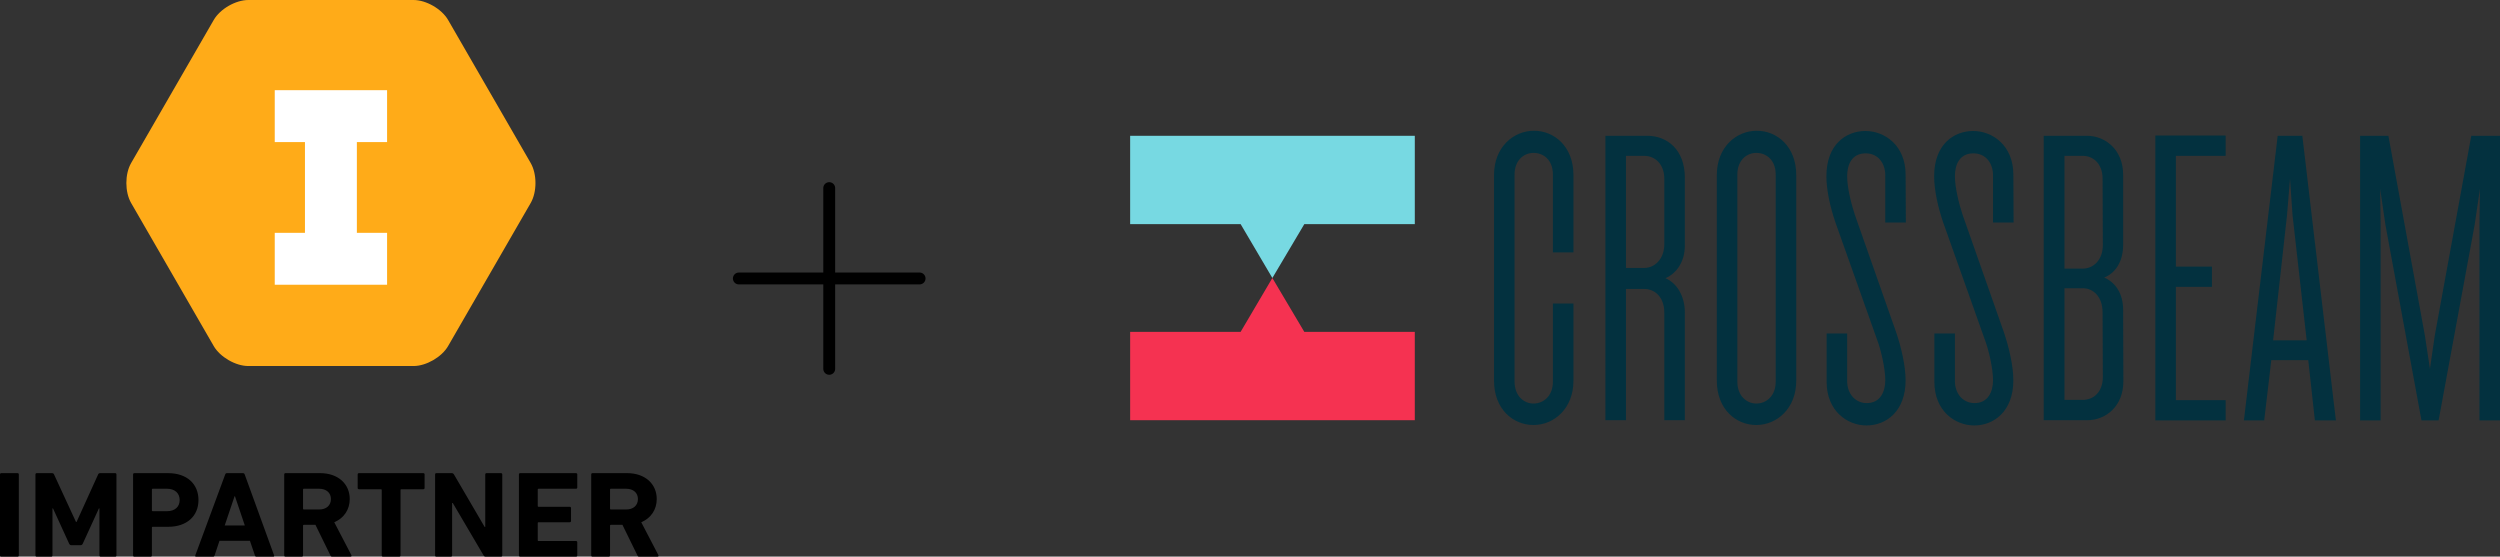 <?xml version="1.0" encoding="UTF-8"?> <svg xmlns="http://www.w3.org/2000/svg" id="Layer_2" data-name="Layer 2" viewBox="0 0 3368.31 749.96"><rect x="0" y="0" width="3368.31" height="749.96" fill="#333333" stroke="none"/><defs><style> .cls-1 { fill: #f53251; } .cls-2 { fill: #77d9e2; } .cls-3 { fill: none; stroke: #000; stroke-linecap: round; stroke-linejoin: round; stroke-width: 16px; } .cls-4 { fill: #fff; } .cls-5 { fill: #ffab18; } .cls-6 { fill: #03313f; } </style></defs><g id="a"><g><path class="cls-6" d="M2119.95,512.94c0,37.52-26.14,59.67-53.82,59.67s-53.21-21.53-53.21-59.67V235.84c0-37.52,26.14-59.67,53.82-59.67s53.21,21.53,53.21,59.67v104.26h-27.68v-104.88c0-19.68-12.61-29.22-26.14-29.22-12.61,0-25.53,9.53-25.53,29.22v278.95c0,19.68,12.92,29.53,25.53,29.53,13.53,0,26.14-10.15,26.14-29.53v-105.18h27.68v103.95ZM2242.36,240.75c0-19.68-12.61-30.76-27.07-30.76h-24.6v151.01h24.6c14.15,0,27.07-11.99,27.07-31.99v-88.27h0ZM2270.04,566.15h-27.68v-144.86c0-21.22-12.92-31.99-27.07-31.99h-24.6v176.85h-27.68V182.94h56.28c27.07,0,50.75,18.76,50.75,56.59v91.34c0,21.53-11.07,37.52-26.14,43.98,15.38,6.46,26.14,23.99,26.14,46.44v144.86h0ZM2392.45,235.22c0-19.68-12.61-29.22-26.14-29.22-12.61,0-25.53,9.53-25.53,29.22v278.95c0,19.68,12.92,29.53,25.53,29.53,13.53,0,26.14-10.15,26.14-29.53V235.22h0ZM2420.13,512.94c0,37.52-26.14,59.67-53.82,59.67s-53.21-21.53-53.21-59.67V235.84c0-37.52,26.14-59.67,53.82-59.67s53.21,21.53,53.21,59.67v277.11h0ZM2567.76,299.8h-27.68v-63.66c0-15.99-9.53-29.53-26.45-29.53-18.76,0-24.91,15.38-24.91,30.76s5.54,37.52,10.46,52.28l55.67,158.39c6.46,19.07,12.61,44.6,12.61,64.28,0,42.14-26.45,60.9-52.59,60.9s-53.82-19.68-53.82-58.74v-65.2h27.68v64.28c0,15.99,10.15,29.53,26.45,29.53,18.15,0,24.91-15.38,24.91-30.76s-5.54-40.29-11.07-54.75l-56.28-158.39c-6.46-19.07-11.99-42.14-11.99-61.82,0-42.75,26.45-60.9,52.59-60.9s54.13,19.68,54.13,58.74l.31,64.59h-.02ZM2712.93,299.8h-27.68v-63.66c0-15.99-9.53-29.53-26.45-29.53-18.76,0-24.91,15.38-24.91,30.76s5.54,37.52,10.46,52.28l55.67,158.39c6.46,19.07,12.61,44.6,12.61,64.28,0,42.14-26.45,60.9-52.59,60.9s-53.82-19.68-53.82-58.74v-65.2h27.68v64.28c0,15.99,10.15,29.53,26.45,29.53,18.15,0,24.91-15.38,24.91-30.76s-5.54-40.29-11.07-54.75l-56.28-158.39c-6.46-19.07-11.99-42.14-11.99-61.82,0-42.75,26.45-60.9,52.59-60.9s54.13,19.68,54.13,58.74l.31,64.59h-.02ZM2832.88,420.98c0-21.22-12.61-32.6-26.45-32.6h-24.91v150.4h24.6c14.46,0,27.06-10.46,27.06-30.76l-.31-87.04h0ZM2832.88,240.75c0-19.99-12.61-30.76-26.45-30.76h-24.91v151.93h24.6c14.15,0,27.06-11.38,27.06-31.68l-.31-89.5h0ZM2860.87,513.86c0,33.52-23.68,52.28-48.59,52.28h-58.74V182.94h58.13c24.91,0,48.9,18.76,48.9,52.59v94.42c0,22.45-10.46,38.14-25.53,43.98,15.07,6.46,25.53,21.53,25.53,43.67l.31,96.27h0ZM2903.93,182.93v383.52h94.73v-27.37h-67.05v-152.55h48.59v-27.37h-48.59v-149.17h67.05v-27.37h-94.73v.31h0ZM3081.39,289.65l4-48.9,3.38,48.9,19.07,168.85h-45.21l18.76-168.85ZM3068.78,182.93l-45.52,383.52h27.37l9.53-81.2h49.82l8.92,81.2h28.3l-45.21-383.52h-33.22,0ZM3329.59,182.93l-49.21,269.42-6.46,44.6-6.77-44.6-49.21-269.42h-38.14v383.52h27.68v-264.81l-.62-47.06,7.07,48.29,48.59,263.58h23.07l48.59-263.58,7.07-48.29-.62,47.06v264.81h27.68V182.94h-38.75.03Z"></path><path class="cls-1" d="M1671.53,447.13h-148.86v119.02h383.52v-119.02h-148.86l-43.06-72.58-42.75,72.58h.01Z"></path><path class="cls-2" d="M1522.67,182.94v119.02h148.86l42.75,72.58,43.06-72.58h148.86v-119.02h-383.53Z"></path><line class="cls-3" x1="1117.23" y1="253.43" x2="1117.23" y2="496.95"></line><line class="cls-3" x1="1238.99" y1="375.19" x2="995.46" y2="375.19"></line><g><g><path class="cls-5" d="M715.04,219.68l-111.3-192.78c-8.54-14.79-29.51-26.9-46.59-26.9h-222.6c-17.08,0-38.05,12.1-46.59,26.9l-111.3,192.78c-8.54,14.79-8.54,39,0,53.8l111.3,192.78c8.54,14.79,29.51,26.9,46.59,26.9h222.6c17.08,0,38.05-12.1,46.59-26.9l111.3-192.78c8.54-14.79,8.54-39,0-53.8Z"></path><polygon class="cls-4" points="521.52 191.43 480.81 191.43 480.81 313.7 521.52 313.7 521.52 383.63 480.81 383.63 410.88 383.63 370.17 383.63 370.17 313.7 410.88 313.7 410.88 191.43 370.17 191.43 370.17 121.5 410.88 121.5 480.81 121.5 521.52 121.5 521.52 191.43"></polygon></g><g><path d="M0,639.14c0-.99.69-1.65,1.73-1.65h21.89c1.04,0,1.73.66,1.73,1.65v109.17c0,.99-.69,1.65-1.73,1.65H1.73c-1.04,0-1.73-.66-1.73-1.65v-109.17Z"></path><path d="M47.76,639.14c0-.99.69-1.65,1.73-1.65h20.51c1.38,0,2.24.5,2.76,1.65l29.65,64.18h.69l29.14-64.18c.52-1.16,1.38-1.65,2.76-1.65h20.17c1.04,0,1.72.66,1.72,1.65v109.17c0,.99-.69,1.65-1.72,1.65h-19.48c-1.04,0-1.73-.66-1.73-1.65v-63.35h-.69l-21.72,47.47c-.69,1.49-1.72,2.15-3.27,2.15h-11.89c-1.55,0-2.59-.66-3.27-2.15l-21.73-47.47h-.69v63.35c0,.99-.69,1.65-1.73,1.65h-19.48c-1.04,0-1.73-.66-1.73-1.65v-109.17Z"></path><path d="M181.04,749.96c-1.04,0-1.73-.66-1.73-1.65v-109.17c0-.99.69-1.65,1.73-1.65h45.51c25.52,0,40.86,14.72,40.86,36.22s-15.51,36.06-40.86,36.06h-20.86c-.69,0-1.03.33-1.03.99v37.55c0,.99-.69,1.65-1.73,1.65h-21.89ZM242.07,673.71c0-9.1-6.38-15.22-17.07-15.22h-19.31c-.69,0-1.03.33-1.03.99v28.28c0,.66.35.99,1.03.99h19.31c10.69,0,17.07-5.95,17.07-15.05Z"></path><path d="M303.46,639.14c.34-.99,1.03-1.65,2.24-1.65h21.72c1.21,0,1.9.66,2.24,1.65l39.65,109.17c.35.99,0,1.65-1.21,1.65h-22.41c-1.21,0-1.9-.5-2.24-1.65l-6.72-19.68h-41.03l-6.55,19.68c-.35,1.16-1.03,1.65-2.24,1.65h-22.59c-1.21,0-1.55-.66-1.21-1.65l40.34-109.17ZM329.83,707.95l-13.27-39.37h-.52l-13.27,39.37h27.06Z"></path><path d="M447.77,749.96c-1.55,0-2.07-.5-2.59-1.65l-20.17-41.19h-15.69c-.69,0-1.03.33-1.03.99v40.19c0,.99-.69,1.65-1.73,1.65h-21.89c-1.04,0-1.73-.66-1.73-1.65v-109.17c0-.99.69-1.65,1.73-1.65h46.72c23.96,0,39.82,14.39,39.82,34.9,0,14.39-7.93,25.8-20.86,31.26l23.1,44.33c.52.99,0,1.98-1.21,1.98h-24.48ZM445.87,672.39c0-8.44-6.21-13.89-15.86-13.89h-20.69c-.69,0-1.03.33-1.03.99v25.97c0,.66.35.99,1.03.99h20.69c9.65,0,15.86-5.46,15.86-14.06Z"></path><path d="M516.04,749.96c-1.04,0-1.72-.66-1.72-1.65v-88.16c0-.66-.35-.99-1.04-.99h-29.65c-1.04,0-1.73-.66-1.73-1.65v-18.36c0-.99.69-1.65,1.73-1.65h86.72c1.03,0,1.72.66,1.72,1.65v18.36c0,.99-.69,1.65-1.72,1.65h-29.65c-.69,0-1.04.33-1.04.99v88.16c0,.99-.69,1.65-1.72,1.65h-21.9Z"></path><path d="M586.22,639.14c0-.99.69-1.65,1.73-1.65h20.69c1.21,0,2.24.5,2.93,1.65l41.38,70.79h.86v-70.79c0-.99.69-1.65,1.72-1.65h19.48c1.03,0,1.72.66,1.72,1.65v109.17c0,.99-.69,1.65-1.72,1.65h-20.51c-1.38,0-2.24-.5-2.93-1.65l-41.55-70.63h-.86v70.63c0,.99-.69,1.65-1.73,1.65h-19.48c-1.04,0-1.73-.66-1.73-1.65v-109.17Z"></path><path d="M699.16,639.14c0-.99.69-1.65,1.73-1.65h75.17c1.03,0,1.72.66,1.72,1.65v17.7c0,.99-.69,1.65-1.72,1.65h-50.52c-.69,0-1.03.33-1.03.99v22.33c0,.66.35.99,1.03.99h42.07c1.04,0,1.72.66,1.72,1.65v17.53c0,.99-.69,1.65-1.72,1.65h-42.07c-.69,0-1.03.33-1.03.99v23.32c0,.66.35.99,1.03.99h50.52c1.03,0,1.72.66,1.72,1.65v17.7c0,.99-.69,1.65-1.72,1.65h-75.17c-1.04,0-1.73-.66-1.73-1.65v-109.17Z"></path><path d="M861.4,749.96c-1.55,0-2.07-.5-2.59-1.65l-20.17-41.19h-15.69c-.69,0-1.03.33-1.03.99v40.19c0,.99-.69,1.65-1.73,1.65h-21.89c-1.04,0-1.73-.66-1.73-1.65v-109.17c0-.99.69-1.65,1.73-1.65h46.72c23.96,0,39.82,14.39,39.82,34.9,0,14.39-7.93,25.8-20.86,31.26l23.1,44.33c.52.99,0,1.98-1.21,1.98h-24.48ZM859.5,672.39c0-8.44-6.21-13.89-15.86-13.89h-20.69c-.69,0-1.03.33-1.03.99v25.97c0,.66.35.99,1.03.99h20.69c9.65,0,15.86-5.46,15.86-14.06Z"></path></g></g></g></g></svg> 